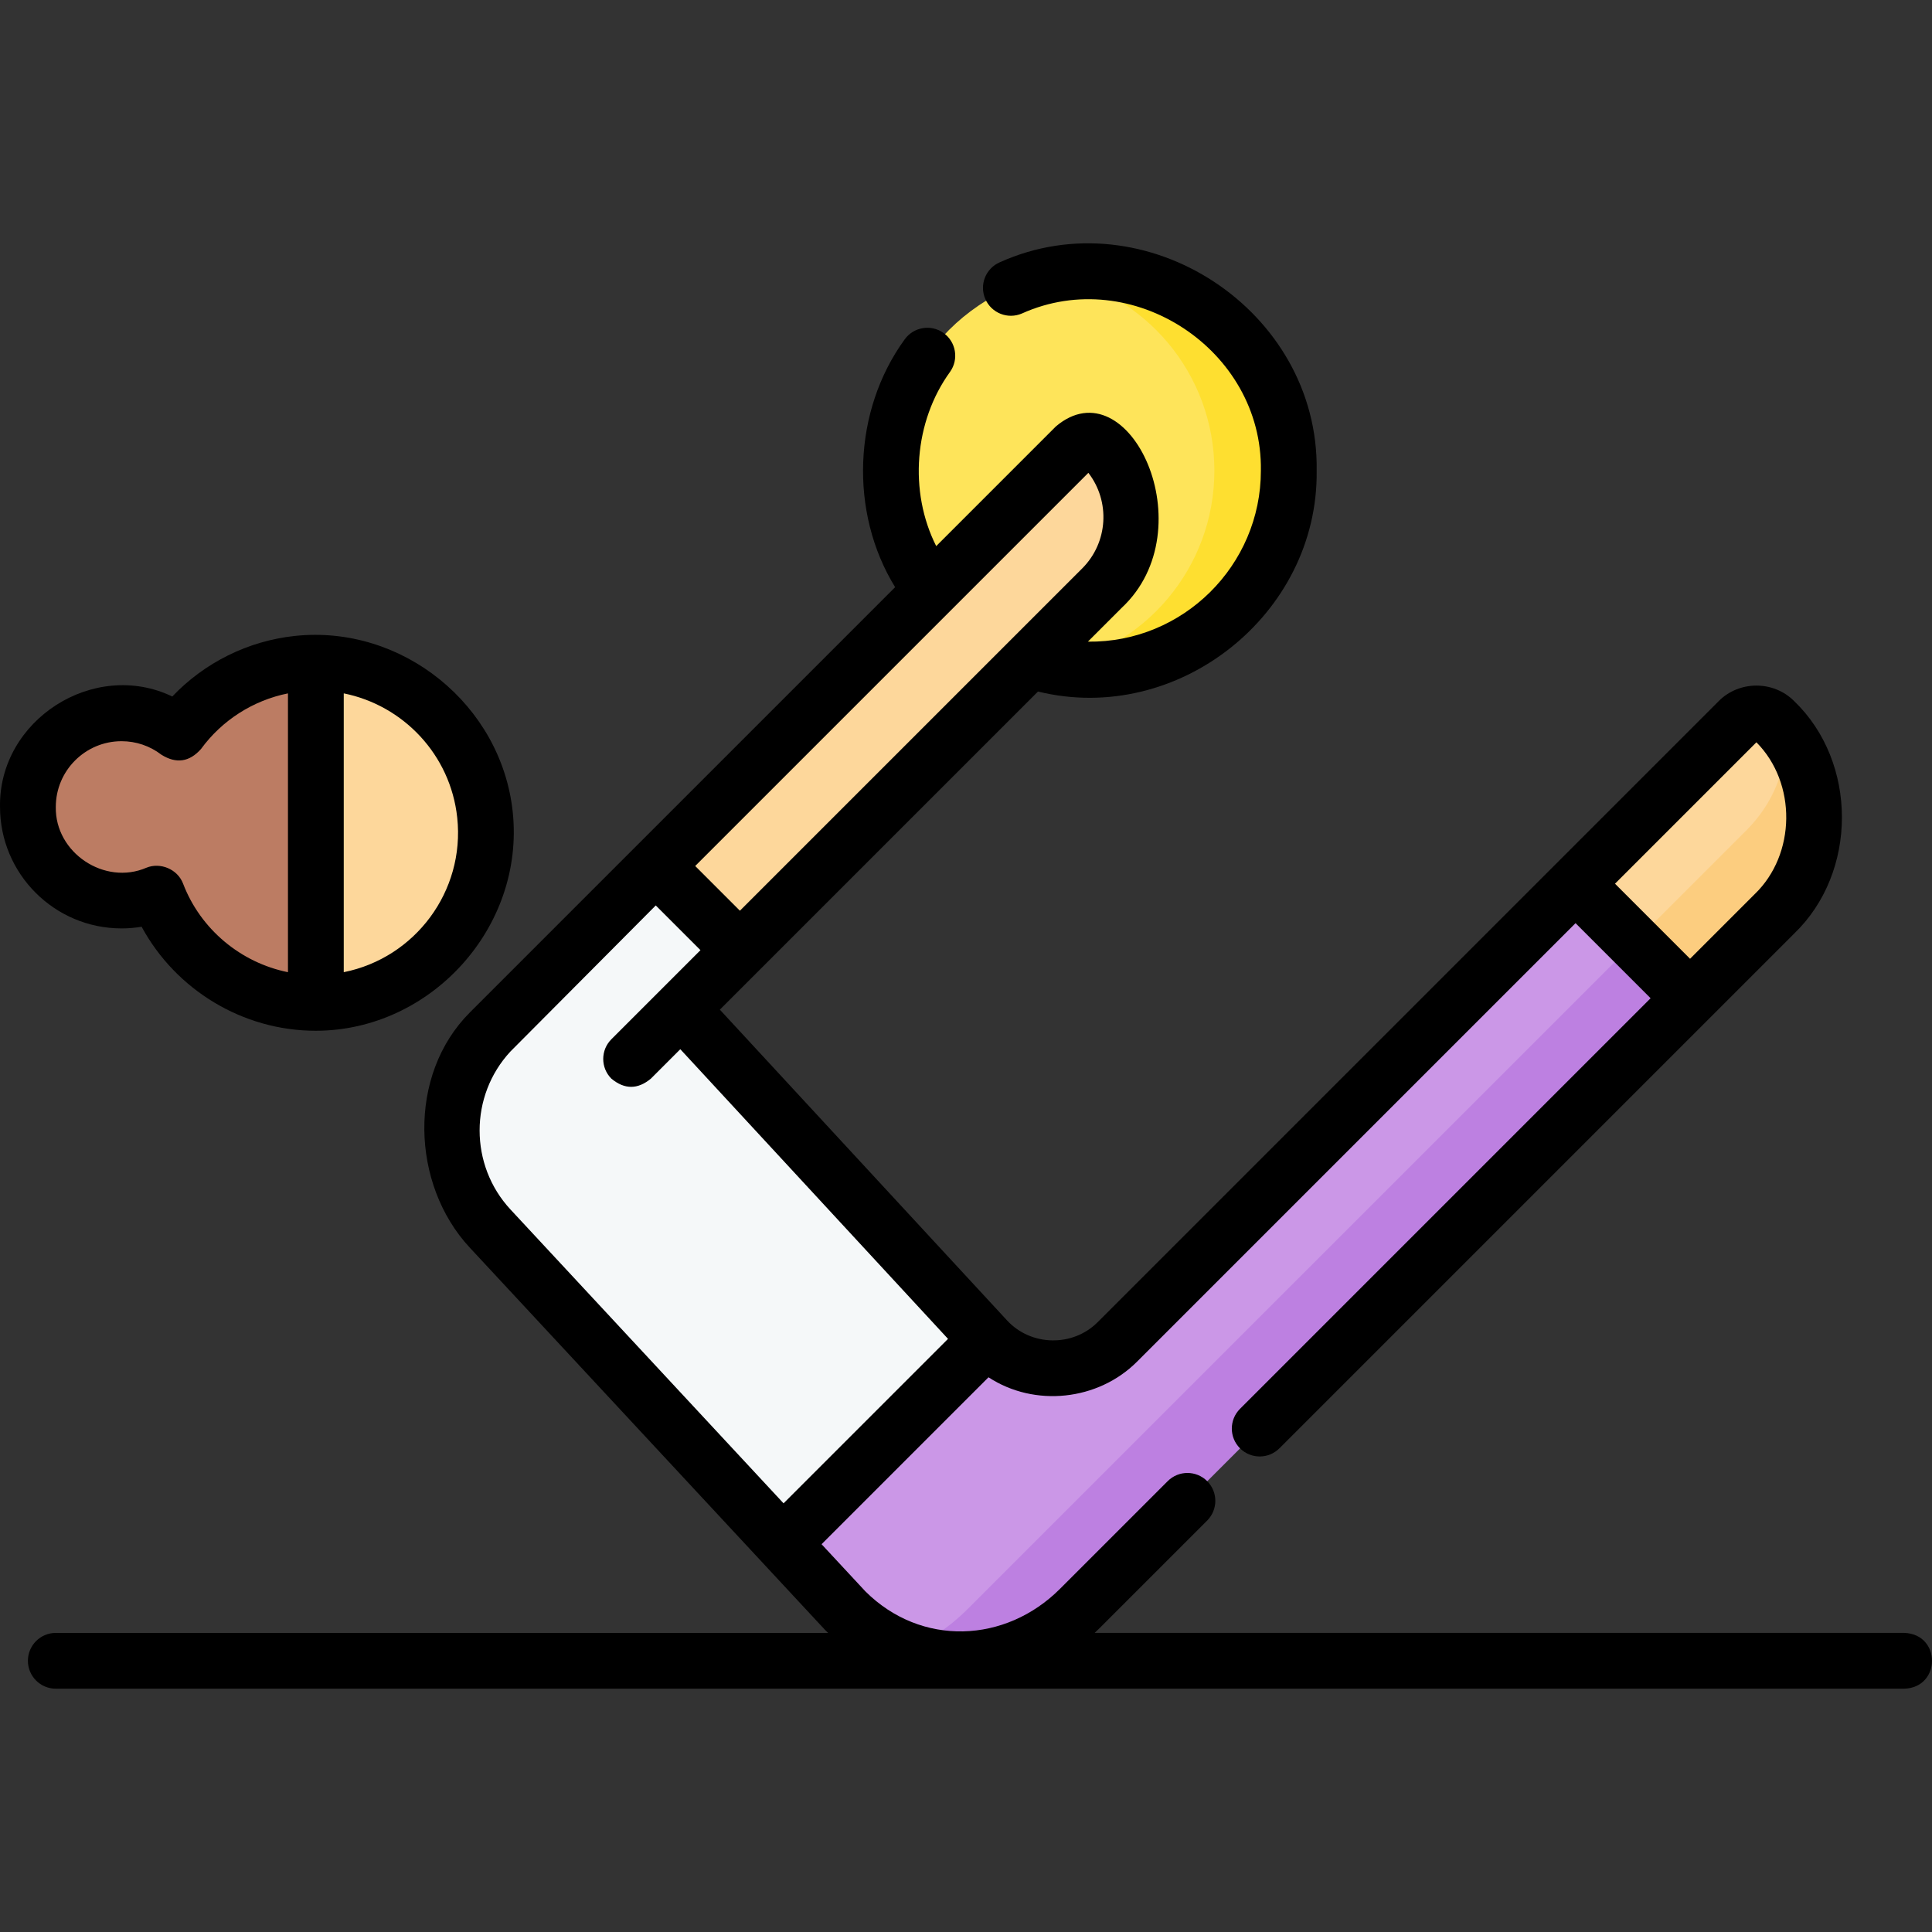<svg id="Layer_1" enable-background="new 0 0 519.448 519.448" height="512" viewBox="0 0 519.448 519.448" width="512" xmlns="http://www.w3.org/2000/svg"><rect x="0" y="0" width="519.448" height="519.448" fill="#333333" stroke="none"/><g><g><g><circle cx="293.004" cy="126.529" fill="#fee45a" r="53.5"/><path d="m293.004 73.029c-3.419 0-6.759.334-10 .947 24.766 4.685 43.5 26.425 43.5 52.553s-18.734 47.868-43.5 52.553c3.241.613 6.581.947 10 .947 29.547 0 53.5-23.953 53.5-53.5s-23.953-53.5-53.5-53.5z" fill="#fedf30"/><g><g><circle cx="84.923" cy="223.908" fill="#fdd79b" r="45.727"/><g><path d="m477.056 193.776c-2.657-2.657-6.964-2.657-9.621 0l-43.824 43.824 30.788 30.788 22.657-22.657c14.347-14.347 14.347-37.608 0-51.955z" fill="#fdd79b"/><path d="m480.404 197.633c-.12 9.241-3.697 18.446-10.749 25.498l-30.257 30.257 15 15 22.657-22.657c13.124-13.124 14.235-33.702 3.349-48.098z" fill="#fccd7f"/><path d="m265.309 360.165-54.832 54.832 16.824 18.103c15.703 15.703 42.173 20.213 63.006-.62l164.091-164.091-30.787-30.789-123.207 123.207c-9.768 9.767-25.691 9.476-35.095-.642z" fill="#cb97e7"/><g><path d="m260.307 432.479c-5.305 5.305-10.976 8.959-16.741 11.211 14.548 5.559 32.045 3.486 46.741-11.211l164.091-164.091-15-15z" fill="#bd80e1"/></g></g></g></g><g><path d="m194.484 283.957-11.195-12.844 15.65-15.649-22.627-22.627-44.657 44.657.101.101c-13.69 14.731-13.89 37.751.019 52.718l78.703 84.685 54.832-54.832z" fill="#f5f8f9"/><path d="m296.274 119.944c-1.953-1.953-5.118-1.953-7.071 0l-112.892 112.892 22.627 22.627 97.336-97.336c10.544-10.544 10.544-27.639 0-38.183z" fill="#fdd79b"/></g></g><path d="m84.919 178.181c-1.598.002-3.21.083-4.834.256-13.367 1.422-24.771 8.469-32.114 18.537-4.241-3.253-9.543-5.191-15.301-5.191-13.899 0-25.167 11.267-25.167 25.167 0 13.899 11.268 25.167 25.167 25.167 3.378 0 6.599-.67 9.542-1.877 6.663 17.457 23.569 29.419 42.71 29.396v-91.455c.002-.006.001-.006-.003 0z" fill="#bc7c63"/></g><g><path d="m512.004 439.029h-217.694c.435-.412.872-.818 1.3-1.247l28.953-28.953c2.929-2.929 2.929-7.678 0-10.606-2.929-2.93-7.678-2.929-10.606 0l-28.953 28.953c-14.665 14.665-37.316 15.604-52.307.712l-11.804-12.701 44.882-44.882c12.42 8.121 29.452 6.285 39.932-4.195l117.903-117.904 20.182 20.182-110.403 110.404c-2.929 2.929-2.929 7.678 0 10.606 2.929 2.929 7.678 2.929 10.606 0l138.364-138.364c17.162-16.465 17.161-46.095 0-62.561-5.518-5.519-14.71-5.52-20.228 0l-167.03 167.031c-6.681 6.681-17.865 6.476-24.298-.445l-77.258-83.595 85.537-85.537c37.535 9.236 75.416-20.667 74.922-59.399.661-43.101-45.945-73.686-85.193-56.011-3.801 1.643-5.55 6.058-3.906 9.86s6.06 5.552 9.861 3.907c29.597-13.312 64.738 9.739 64.239 42.245.018 25.533-20.976 46.313-46.514 45.99 0 0 9.088-9.088 9.088-9.088 22.735-21.22 1.967-65.408-17.678-48.79 0 0-32.188 32.188-32.188 32.188-7.406-14.682-5.955-33.505 3.732-46.864 2.395-3.379 1.597-8.061-1.782-10.456-3.38-2.395-8.061-1.598-10.456 1.782-13.899 19.127-14.913 46.511-2.536 66.58l-114.32 114.319c-16.851 16.833-15.828 46.274-.07 63.228l78.703 84.686 16.824 18.103c.271.286.553.56.845.824h-207.649c-4.142 0-7.5 3.358-7.5 7.5s3.358 7.5 7.5 7.5h243.633c.041.002.083.002.124 0h253.243c9.905-.334 9.946-14.654 0-15.002zm-39.765-239.451c10.884 10.954 10.665 30.147-.487 40.85 0 0-17.354 17.354-17.354 17.354l-20.181-20.182zm-179.613-72.45c5.901 7.642 5.349 18.692-1.655 25.697l-92.033 92.033-12.021-12.021zm-155.377 155.572 39.062-39.257 12.021 12.021-23.947 23.947c-2.929 2.929-2.929 7.678 0 10.606 3.535 2.929 7.071 2.929 10.606 0l7.921-7.921 71.98 77.878-44.218 44.218-73.407-78.987c-11.08-11.922-11.088-30.593-.018-42.505z"/><path d="m32.67 249.617c1.825 0 3.63-.149 5.407-.446 9.182 16.972 27.209 27.966 46.793 27.965 30.972 0 56.283-27.828 52.981-58.859-3.065-28.805-29.745-50.367-58.56-47.297-12.615 1.343-24.309 7.177-32.966 16.283-21.043-10.097-46.704 6.288-46.321 29.688 0 18.011 14.654 32.666 32.666 32.666zm90.266-29.753c2.105 19.789-11.362 37.704-30.513 41.522v-74.962c15.94 3.202 28.704 16.436 30.513 33.44zm-90.266-20.58c3.918 0 7.63 1.259 10.736 3.641 3.972 2.474 7.513 1.964 10.625-1.531 5.662-7.763 14.052-13.094 23.392-14.969v74.965c-12.651-2.556-23.495-11.49-28.204-23.825-1.499-3.928-6.165-5.778-9.854-4.264-11.266 4.858-24.606-4.049-24.361-16.351 0-9.741 7.925-17.666 17.666-17.666z"/></g></g></svg>